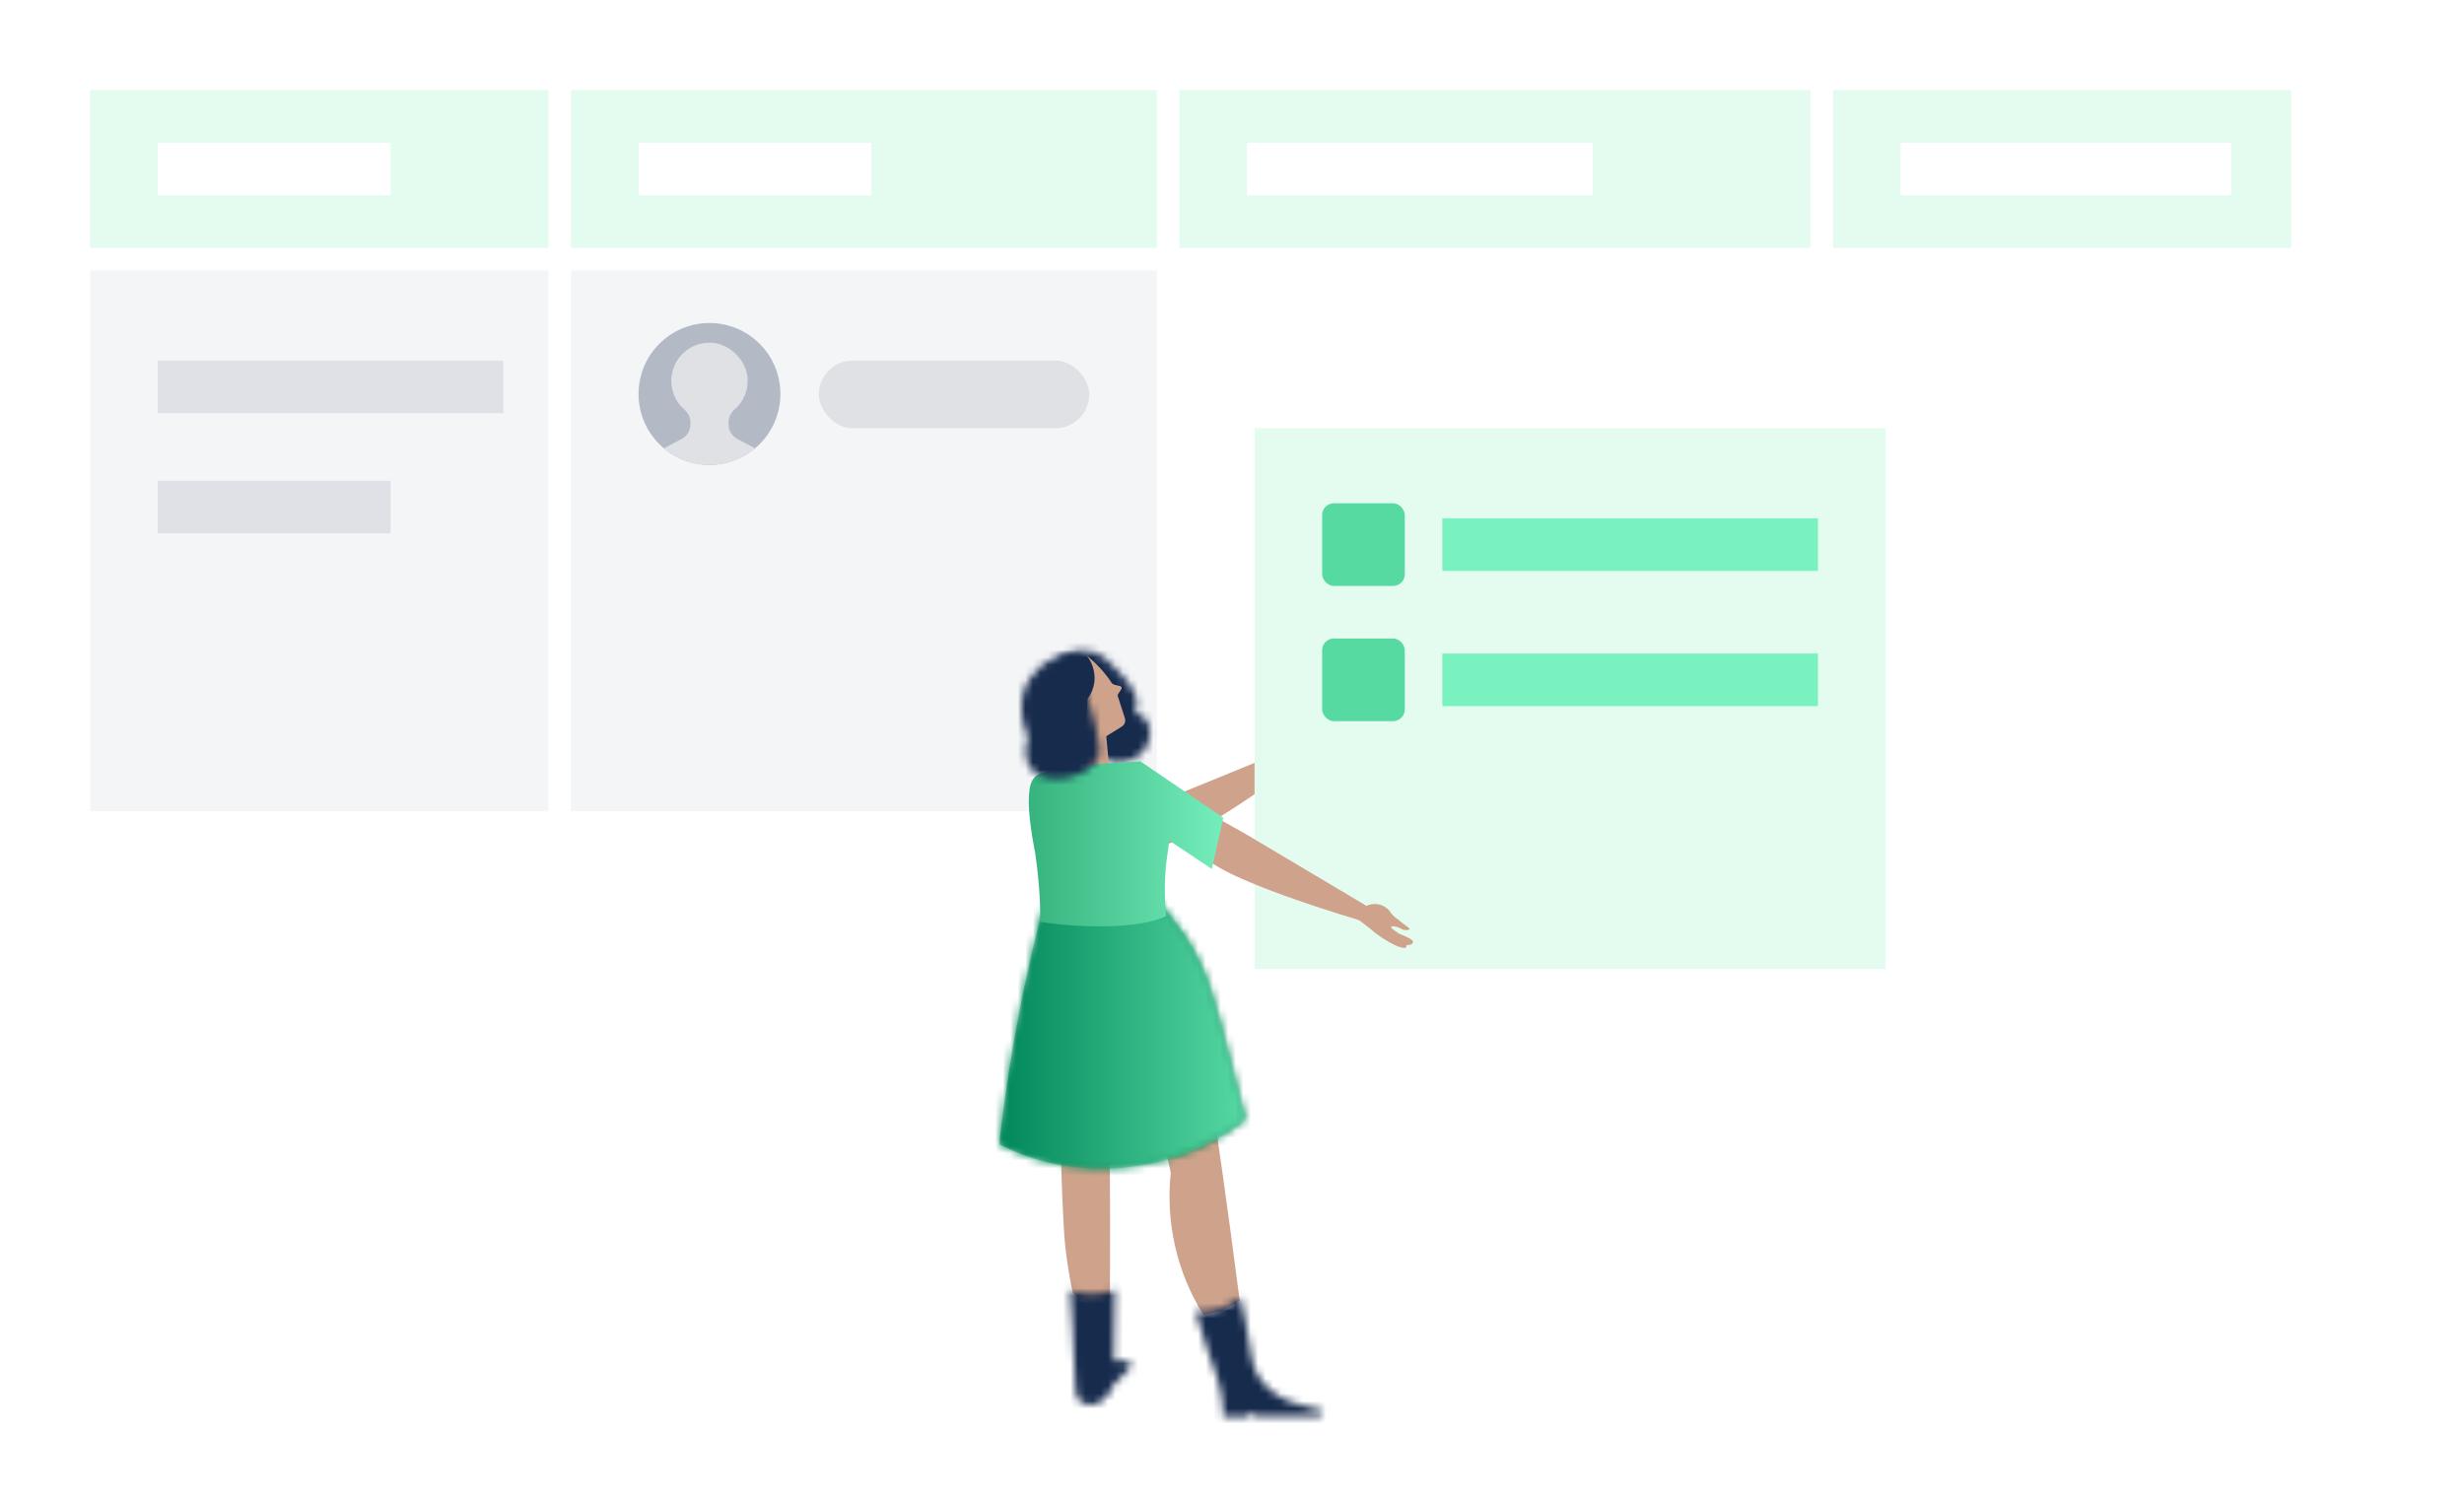 <svg width="328" height="200" viewBox="0 0 328 200" fill="none" xmlns="http://www.w3.org/2000/svg">
<rect width="328" height="200" fill="white"/>
<rect x="12" y="12" width="61" height="21" fill="#E3FCEF"/>
<rect x="21" y="19" width="31" height="7" fill="white"/>
<rect x="12" y="36" width="61" height="72" fill="#F4F5F7"/>
<rect x="21" y="48" width="46" height="7" fill="#DFE1E6"/>
<rect x="21" y="64" width="31" height="7" fill="#DFE1E6"/>
<rect x="157" y="12" width="84" height="21" fill="#E3FCEF"/>
<rect x="166" y="19" width="46" height="7" fill="white"/>
<rect x="244" y="12" width="61" height="21" fill="#E3FCEF"/>
<rect x="253" y="19" width="44" height="7" fill="white"/>
<rect x="76" y="12" width="78" height="21" fill="#E3FCEF"/>
<rect x="85" y="19" width="31" height="7" fill="white"/>
<rect width="78" height="72" transform="matrix(-1 0 0 1 154 36)" fill="#F4F5F7"/>
<path fill-rule="evenodd" clip-rule="evenodd" d="M103.886 52.443C103.886 57.658 99.658 61.886 94.443 61.886C89.228 61.886 85 57.658 85 52.443C85 47.228 89.228 43 94.443 43C99.658 43 103.886 47.228 103.886 52.443Z" fill="#B3BAC5"/>
<path fill-rule="evenodd" clip-rule="evenodd" d="M90.745 58.425L88.377 59.678C90.018 61.055 92.133 61.886 94.443 61.886C96.753 61.886 98.868 61.055 100.509 59.678L98.141 58.425C97.429 58.049 96.984 57.31 96.984 56.505V56.248C96.984 55.607 97.243 54.982 97.731 54.567C98.893 53.58 99.606 52.084 99.517 50.421C99.387 47.968 97.14 45.736 94.687 45.622C91.769 45.486 89.361 47.811 89.361 50.698C89.361 52.226 90.037 53.593 91.104 54.524C91.596 54.952 91.902 55.554 91.902 56.206V56.505C91.902 57.31 91.457 58.049 90.745 58.425Z" fill="#DFE1E5"/>
<rect x="109" y="48" width="36" height="9" rx="4.5" fill="#DFE1E5"/>
<path fill-rule="evenodd" clip-rule="evenodd" d="M173.999 100.767C173.999 100.767 156.356 113.999 153.416 112.528C150.475 111.058 151.05 108.197 151.05 108.197L155.117 106.416L172.528 99.296L173.999 100.767Z" fill="#CEA28B"/>
<path d="M179.731 98.284C179.81 98.271 179.928 98.374 179.953 98.471C180.002 98.777 179.263 99.228 178.957 99.409C177.711 100.07 176.374 100.545 174.989 100.817L173.157 101.33C172.679 100.94 172.378 100.375 172.321 99.761C172.368 98.734 173.022 97.835 173.983 97.473C174.811 97.139 175.148 97.541 176.334 97.1C176.736 97.023 177.132 96.916 177.519 96.781C177.716 96.75 178.2 96.542 178.289 96.659C178.379 96.777 178.168 97.043 178.03 97.196C177.685 97.575 177.39 97.5 176.946 97.894C176.946 97.894 176.52 98.276 176.58 98.398C176.64 98.52 176.91 98.498 178.048 98.074C179.125 97.377 179.76 97.125 179.953 97.317C180.145 97.509 180.071 97.832 179.731 98.284Z" fill="#CEA28B"/>
<rect x="167" y="57" width="84" height="72" fill="#E3FCEF"/>
<rect x="176" y="67" width="11" height="11" rx="1.554" fill="#57D9A2"/>
<rect x="192" y="69" width="50" height="7" fill="#79F2C0"/>
<rect x="176" y="85" width="11" height="11" rx="1.554" fill="#57D9A2"/>
<rect x="192" y="87" width="50" height="7" fill="#79F2C0"/>
<path fill-rule="evenodd" clip-rule="evenodd" d="M141.824 118.986C142.457 119.092 142.75 119.114 142.96 119.137C144.187 119.295 146.527 119.543 152.825 119.964C154.573 121.897 155.834 124.22 156.503 126.74C160.776 142.338 161.627 148.443 161.627 148.443C161.627 148.443 163.342 160.029 165.027 173.166C164.167 173.731 163.249 174.2 162.289 174.567C161.606 174.804 160.896 174.954 160.175 175.01C156.67 169.377 155.147 162.735 155.848 156.137C155.2 152.896 154.256 149.72 153.028 146.651C152.133 144.393 149.341 137.459 147.926 137.731C146.512 138.002 147.625 144.642 147.746 157.07C147.806 163.763 147.746 169.243 147.746 172.881C146.826 173.385 145.739 173.493 144.736 173.181C144.017 173.015 143.353 172.658 142.818 172.15C142.389 170.176 142.06 168.18 141.834 166.173C141.712 165.081 141.653 164.193 141.584 162.936C141.464 160.827 141.327 157.869 141.253 154.166C140.635 146.742 140.501 144.197 140.463 143.483C140.451 142.842 140.401 142.203 140.313 141.57C140.313 141.352 140.245 141.141 140.176 140.817C139.726 138.559 137.732 128.968 138.258 125.49C138.478 124.09 138.812 122.71 139.259 121.365C139.372 120.929 139.516 120.501 139.689 120.084C139.901 119.597 140.152 119.126 140.44 118.677C140.741 118.76 141.193 118.881 141.824 118.986Z" fill="#CEA28B"/>
<mask id="mask0" mask-type="alpha" maskUnits="userSpaceOnUse" x="138" y="118" width="28" height="58">
<path fill-rule="evenodd" clip-rule="evenodd" d="M141.824 118.986C142.457 119.092 142.75 119.114 142.96 119.137C144.187 119.295 146.527 119.543 152.825 119.964C154.573 121.897 155.834 124.22 156.503 126.74C160.776 142.338 161.627 148.443 161.627 148.443C161.627 148.443 163.342 160.029 165.027 173.166C164.167 173.731 163.249 174.2 162.289 174.567C161.606 174.804 160.896 174.954 160.175 175.01C156.67 169.377 155.147 162.735 155.848 156.137C155.2 152.896 154.256 149.72 153.028 146.651C152.133 144.393 149.341 137.459 147.926 137.731C146.512 138.002 147.625 144.642 147.746 157.07C147.806 163.763 147.746 169.243 147.746 172.881C146.826 173.385 145.739 173.493 144.736 173.181C144.017 173.015 143.353 172.658 142.818 172.15C142.389 170.176 142.06 168.18 141.834 166.173C141.712 165.081 141.653 164.193 141.584 162.936C141.464 160.827 141.327 157.869 141.253 154.166C140.635 146.742 140.501 144.197 140.463 143.483C140.451 142.842 140.401 142.203 140.313 141.57C140.313 141.352 140.245 141.141 140.176 140.817C139.726 138.559 137.732 128.968 138.258 125.49C138.478 124.09 138.812 122.71 139.259 121.365C139.372 120.929 139.516 120.501 139.689 120.084C139.901 119.597 140.152 119.126 140.44 118.677C140.741 118.76 141.193 118.881 141.824 118.986Z" fill="white"/>
</mask>
<g mask="url(#mask0)">
</g>
<mask id="mask1" mask-type="alpha" maskUnits="userSpaceOnUse" x="159" y="172" width="18" height="17">
<path fill-rule="evenodd" clip-rule="evenodd" d="M165.697 175.387C165.998 176.885 166.352 178.977 166.66 180.875C167.12 183.713 169.534 186.068 172.851 186.934L176.041 187.763C176.199 188.154 175.846 188.553 175.342 188.553H167.337L166.502 188.095L165.975 188.575H162.83C162.83 188.244 162.823 187.748 162.77 187.144C162.538 184.338 161.724 182.523 160.791 179.888C160.355 178.683 159.753 176.876 159.129 174.619C160.108 174.695 161.093 174.603 162.04 174.348C163.188 174.042 164.246 173.467 165.125 172.668C165.32 173.566 165.512 174.473 165.697 175.387Z" fill="white"/>
</mask>
<g mask="url(#mask1)">
<path fill-rule="evenodd" clip-rule="evenodd" d="M181.278 193.773H153.931V167.47H181.278V193.773Z" fill="#172B4D"/>
</g>
<mask id="mask2" mask-type="alpha" maskUnits="userSpaceOnUse" x="142" y="171" width="9" height="17">
<path fill-rule="evenodd" clip-rule="evenodd" d="M148.257 181.093L149.876 181.161C150.439 181.161 150.748 181.717 150.416 182.109L148.16 184.45C147.892 185.315 147.338 186.061 146.587 186.566C146.26 186.787 145.887 186.931 145.497 186.988C144.963 187.052 144.422 186.944 143.954 186.679C143.059 186.129 143.097 184.713 143.029 182.222C142.983 180.392 142.848 178.563 142.772 176.734C142.758 175.521 142.667 173.844 142.472 171.758C144.39 172.479 146.51 172.452 148.409 171.684L148.257 181.093Z" fill="white"/>
</mask>
<g mask="url(#mask2)">
<path fill-rule="evenodd" clip-rule="evenodd" d="M155.751 192.203H137.275V166.484H155.751V192.203Z" fill="#172B4D"/>
</g>
<mask id="mask3" mask-type="alpha" maskUnits="userSpaceOnUse" x="133" y="118" width="33" height="38">
<path fill-rule="evenodd" clip-rule="evenodd" d="M152.787 118.669L138.659 121.5L138.326 122.808C137.556 125.876 136.83 129.063 136.145 132.371L135.863 133.771C134.575 140.283 133.653 146.488 133 152.32L133.644 152.643C134.941 153.274 136.281 153.808 137.657 154.24L138.1 154.375C148.566 157.483 157.617 153.71 159.234 153.006L159.875 152.717C161.997 151.731 164.001 150.507 165.847 149.069L165.723 148.554C163.367 138.805 161.32 131.723 160.582 130.006L160.3 129.309C159.719 127.922 159.036 126.579 158.256 125.294C156.752 122.841 154.91 120.611 152.787 118.669Z" fill="white"/>
</mask>
<g mask="url(#mask3)">
<path fill-rule="evenodd" clip-rule="evenodd" d="M186.552 192.836H129.374V83.678H186.552V192.836Z" fill="url(#paint0_linear)"/>
</g>
<mask id="mask4" mask-type="alpha" maskUnits="userSpaceOnUse" x="133" y="118" width="33" height="38">
<path fill-rule="evenodd" clip-rule="evenodd" d="M158.256 125.294C159.166 126.793 159.943 128.371 160.582 130.006C161.333 131.753 163.44 139.056 165.847 149.069C163.816 150.651 161.594 151.974 159.234 153.006C157.594 153.72 148.309 157.59 137.657 154.24C136.051 153.736 134.495 153.093 133 152.32C133.7 146.072 134.708 139.394 136.145 132.371C136.928 128.591 137.765 124.968 138.659 121.5L152.787 118.669C154.91 120.611 156.752 122.841 158.256 125.294Z" fill="white"/>
</mask>
<g mask="url(#mask4)">
<path fill-rule="evenodd" clip-rule="evenodd" d="M158.256 125.294C159.166 126.793 159.943 128.371 160.582 130.006C161.333 131.753 163.44 139.056 165.847 149.069C163.816 150.651 161.594 151.974 159.234 153.006C157.594 153.72 148.309 157.59 137.657 154.24C136.051 153.736 134.495 153.093 133 152.32C133.7 146.072 134.708 139.394 136.145 132.371C136.928 128.591 137.765 124.968 138.659 121.5L152.787 118.669C154.91 120.611 156.752 122.841 158.256 125.294Z" fill="url(#paint1_linear)"/>
</g>
<mask id="mask5" mask-type="alpha" maskUnits="userSpaceOnUse" x="140" y="86" width="14" height="16">
<path fill-rule="evenodd" clip-rule="evenodd" d="M146.858 87.42C147.015 87.547 147.163 87.682 147.302 87.826C149.559 90.002 151.409 91.734 151.304 93.849C151.285 94.216 151.221 94.581 151.116 94.934C151.628 95.046 152.093 95.308 152.455 95.687C153.449 96.823 153.14 98.765 152.29 99.924C150.95 101.525 148.672 101.97 146.828 100.993C146.535 100.815 146.254 100.615 145.993 100.391C145.706 100.082 145.278 99.601 144.805 98.983C142.465 95.98 139.154 90.01 141.11 87.729C141.731 86.997 142.912 86.615 144.116 86.615C145.117 86.615 146.132 86.877 146.858 87.42Z" fill="white"/>
</mask>
<g mask="url(#mask5)">
<path fill-rule="evenodd" clip-rule="evenodd" d="M158.274 106.706H135.319V81.416H158.274V106.706Z" fill="#172B4D"/>
</g>
<path fill-rule="evenodd" clip-rule="evenodd" d="M147.911 90.793C148.009 90.966 148.039 91.049 148.446 91.177C148.852 91.304 149.355 91.296 149.31 91.591C149.265 91.884 148.784 92.342 148.769 92.585L149.739 95.596C149.879 96.023 149.709 96.489 149.327 96.725L148.574 97.198L143.773 100.135C144.225 98.152 144.534 96.14 144.699 94.113C144.729 93.736 144.755 93.364 144.774 92.997C145.261 92.368 145.573 91.621 145.678 90.831C145.761 90.098 145.676 89.357 145.428 88.662C145.252 88.168 144.998 87.706 144.677 87.292C145.927 88.288 147.017 89.467 147.911 90.793Z" fill="#CEA28B"/>
<mask id="mask6" mask-type="alpha" maskUnits="userSpaceOnUse" x="143" y="87" width="7" height="14">
<path fill-rule="evenodd" clip-rule="evenodd" d="M147.911 90.793C148.009 90.966 148.039 91.049 148.446 91.177C148.852 91.304 149.355 91.296 149.31 91.591C149.265 91.884 148.784 92.342 148.769 92.585L149.739 95.596C149.879 96.023 149.709 96.489 149.327 96.725L148.574 97.198L143.773 100.135C144.225 98.152 144.534 96.14 144.699 94.113C144.729 93.736 144.755 93.364 144.774 92.997C145.261 92.368 145.573 91.621 145.678 90.831C145.761 90.098 145.676 89.357 145.428 88.662C145.252 88.168 144.998 87.706 144.677 87.292C145.927 88.288 147.017 89.467 147.911 90.793Z" fill="white"/>
</mask>
<g mask="url(#mask6)">
</g>
<path fill-rule="evenodd" clip-rule="evenodd" d="M147.671 102.499L141.509 103.056C141.69 100.903 141.494 98.735 140.93 96.65L147.092 96.094L147.671 102.499Z" fill="#CEA28B"/>
<mask id="mask7" mask-type="alpha" maskUnits="userSpaceOnUse" x="140" y="96" width="8" height="8">
<path fill-rule="evenodd" clip-rule="evenodd" d="M147.671 102.499L141.509 103.056C141.69 100.903 141.494 98.735 140.93 96.65L147.092 96.094L147.671 102.499Z" fill="white"/>
</mask>
<g mask="url(#mask7)">
</g>
<mask id="mask8" mask-type="alpha" maskUnits="userSpaceOnUse" x="140" y="103" width="13" height="18">
<path fill-rule="evenodd" clip-rule="evenodd" d="M141.954 103.524C143.3 102.968 145.926 107.04 146.548 107.939L151.249 115.978L152.001 115.783L151.805 116.351C151.312 117.684 151.182 119.122 151.429 120.52C150.676 120.459 150.03 120.371 149.51 120.288C147.083 118.871 142.37 115.586 141.178 110.124C140.785 108.342 140.662 105.963 141.138 104.579C141.318 104.057 141.585 103.676 141.954 103.524Z" fill="white"/>
</mask>
<g mask="url(#mask8)">
<path fill-rule="evenodd" clip-rule="evenodd" d="M162.325 104.841L154.519 127.511L130.583 119.269L138.389 96.599L162.325 104.841Z" fill="#2DB07C"/>
</g>
<path fill-rule="evenodd" clip-rule="evenodd" d="M181.757 122.737C181.757 122.737 160.572 116.61 159.976 113.377C159.381 110.144 162.012 108.881 162.012 108.881L165.882 111.058L182.046 120.678L181.757 122.737Z" fill="#CEA28B"/>
<path fill-rule="evenodd" clip-rule="evenodd" d="M162.844 108.862L161.318 115.68L155.618 111.88C155.615 112.736 155.395 113.564 155.229 115.042C155.004 117.332 155.004 119.638 155.229 121.93C155.229 121.93 152.994 123.315 146.532 123.315C143.822 123.325 141.116 123.123 138.438 122.713C138.616 118.791 137.787 113.477 137.787 113.477C137.787 113.477 136.947 109.443 136.947 106.706C136.947 103.97 137.589 103.296 138.67 102.891C141.665 101.792 147.759 101.604 151.799 101.34L162.844 108.862Z" fill="url(#paint2_linear)"/>
<mask id="mask9" mask-type="alpha" maskUnits="userSpaceOnUse" x="135" y="87" width="12" height="17">
<path fill-rule="evenodd" clip-rule="evenodd" d="M143.931 87.262C144.483 88.409 144.677 89.694 144.489 90.951C144.322 92.871 145.24 93.691 145.881 96.845C146.315 99.044 146.535 100.143 146.106 101.015C144.819 103.628 139.048 104.78 137.175 102.266C136.13 100.874 136.656 98.826 136.874 98.125C136.165 96.633 135.87 94.976 136.024 93.33C136.078 92.819 136.179 92.316 136.325 91.825C136.864 90.063 139.415 87.097 142.626 87.097C143.05 87.097 143.486 87.149 143.931 87.262Z" fill="white"/>
</mask>
<g mask="url(#mask9)">
<path fill-rule="evenodd" clip-rule="evenodd" d="M151.536 108.863H130.787V81.898H151.536V108.863Z" fill="#172B4D"/>
</g>
<path d="M187.19 125.82C187.248 125.876 187.237 126.032 187.174 126.111C186.959 126.334 186.154 126.015 185.826 125.88C184.548 125.283 183.364 124.5 182.314 123.558L180.801 122.403C180.825 121.787 181.095 121.207 181.551 120.792C182.399 120.211 183.511 120.192 184.379 120.742C185.144 121.203 185.025 121.714 186.091 122.396C186.395 122.67 186.718 122.922 187.059 123.149C187.203 123.288 187.66 123.549 187.62 123.691C187.58 123.833 187.24 123.825 187.035 123.808C186.525 123.76 186.407 123.479 185.825 123.362C185.825 123.362 185.264 123.252 185.203 123.373C185.141 123.494 185.322 123.696 186.344 124.35C187.55 124.791 188.133 125.146 188.096 125.416C188.058 125.685 187.756 125.82 187.19 125.82Z" fill="#CEA28B"/>
<defs>
<linearGradient id="paint0_linear" x1="411.812" y1="118.669" x2="411.812" y2="1183.22" gradientUnits="userSpaceOnUse">
<stop stop-color="#00875A"/>
<stop offset="1" stop-color="#57D9A3"/>
</linearGradient>
<linearGradient id="paint1_linear" x1="133" y1="118.669" x2="165.847" y2="118.669" gradientUnits="userSpaceOnUse">
<stop stop-color="#00875A"/>
<stop offset="1" stop-color="#57D9A3"/>
</linearGradient>
<linearGradient id="paint2_linear" x1="136.968" y1="99.43" x2="164.606" y2="99.43" gradientUnits="userSpaceOnUse">
<stop stop-color="#36B37E"/>
<stop offset="1" stop-color="#79F2C0"/>
</linearGradient>
</defs>
</svg>